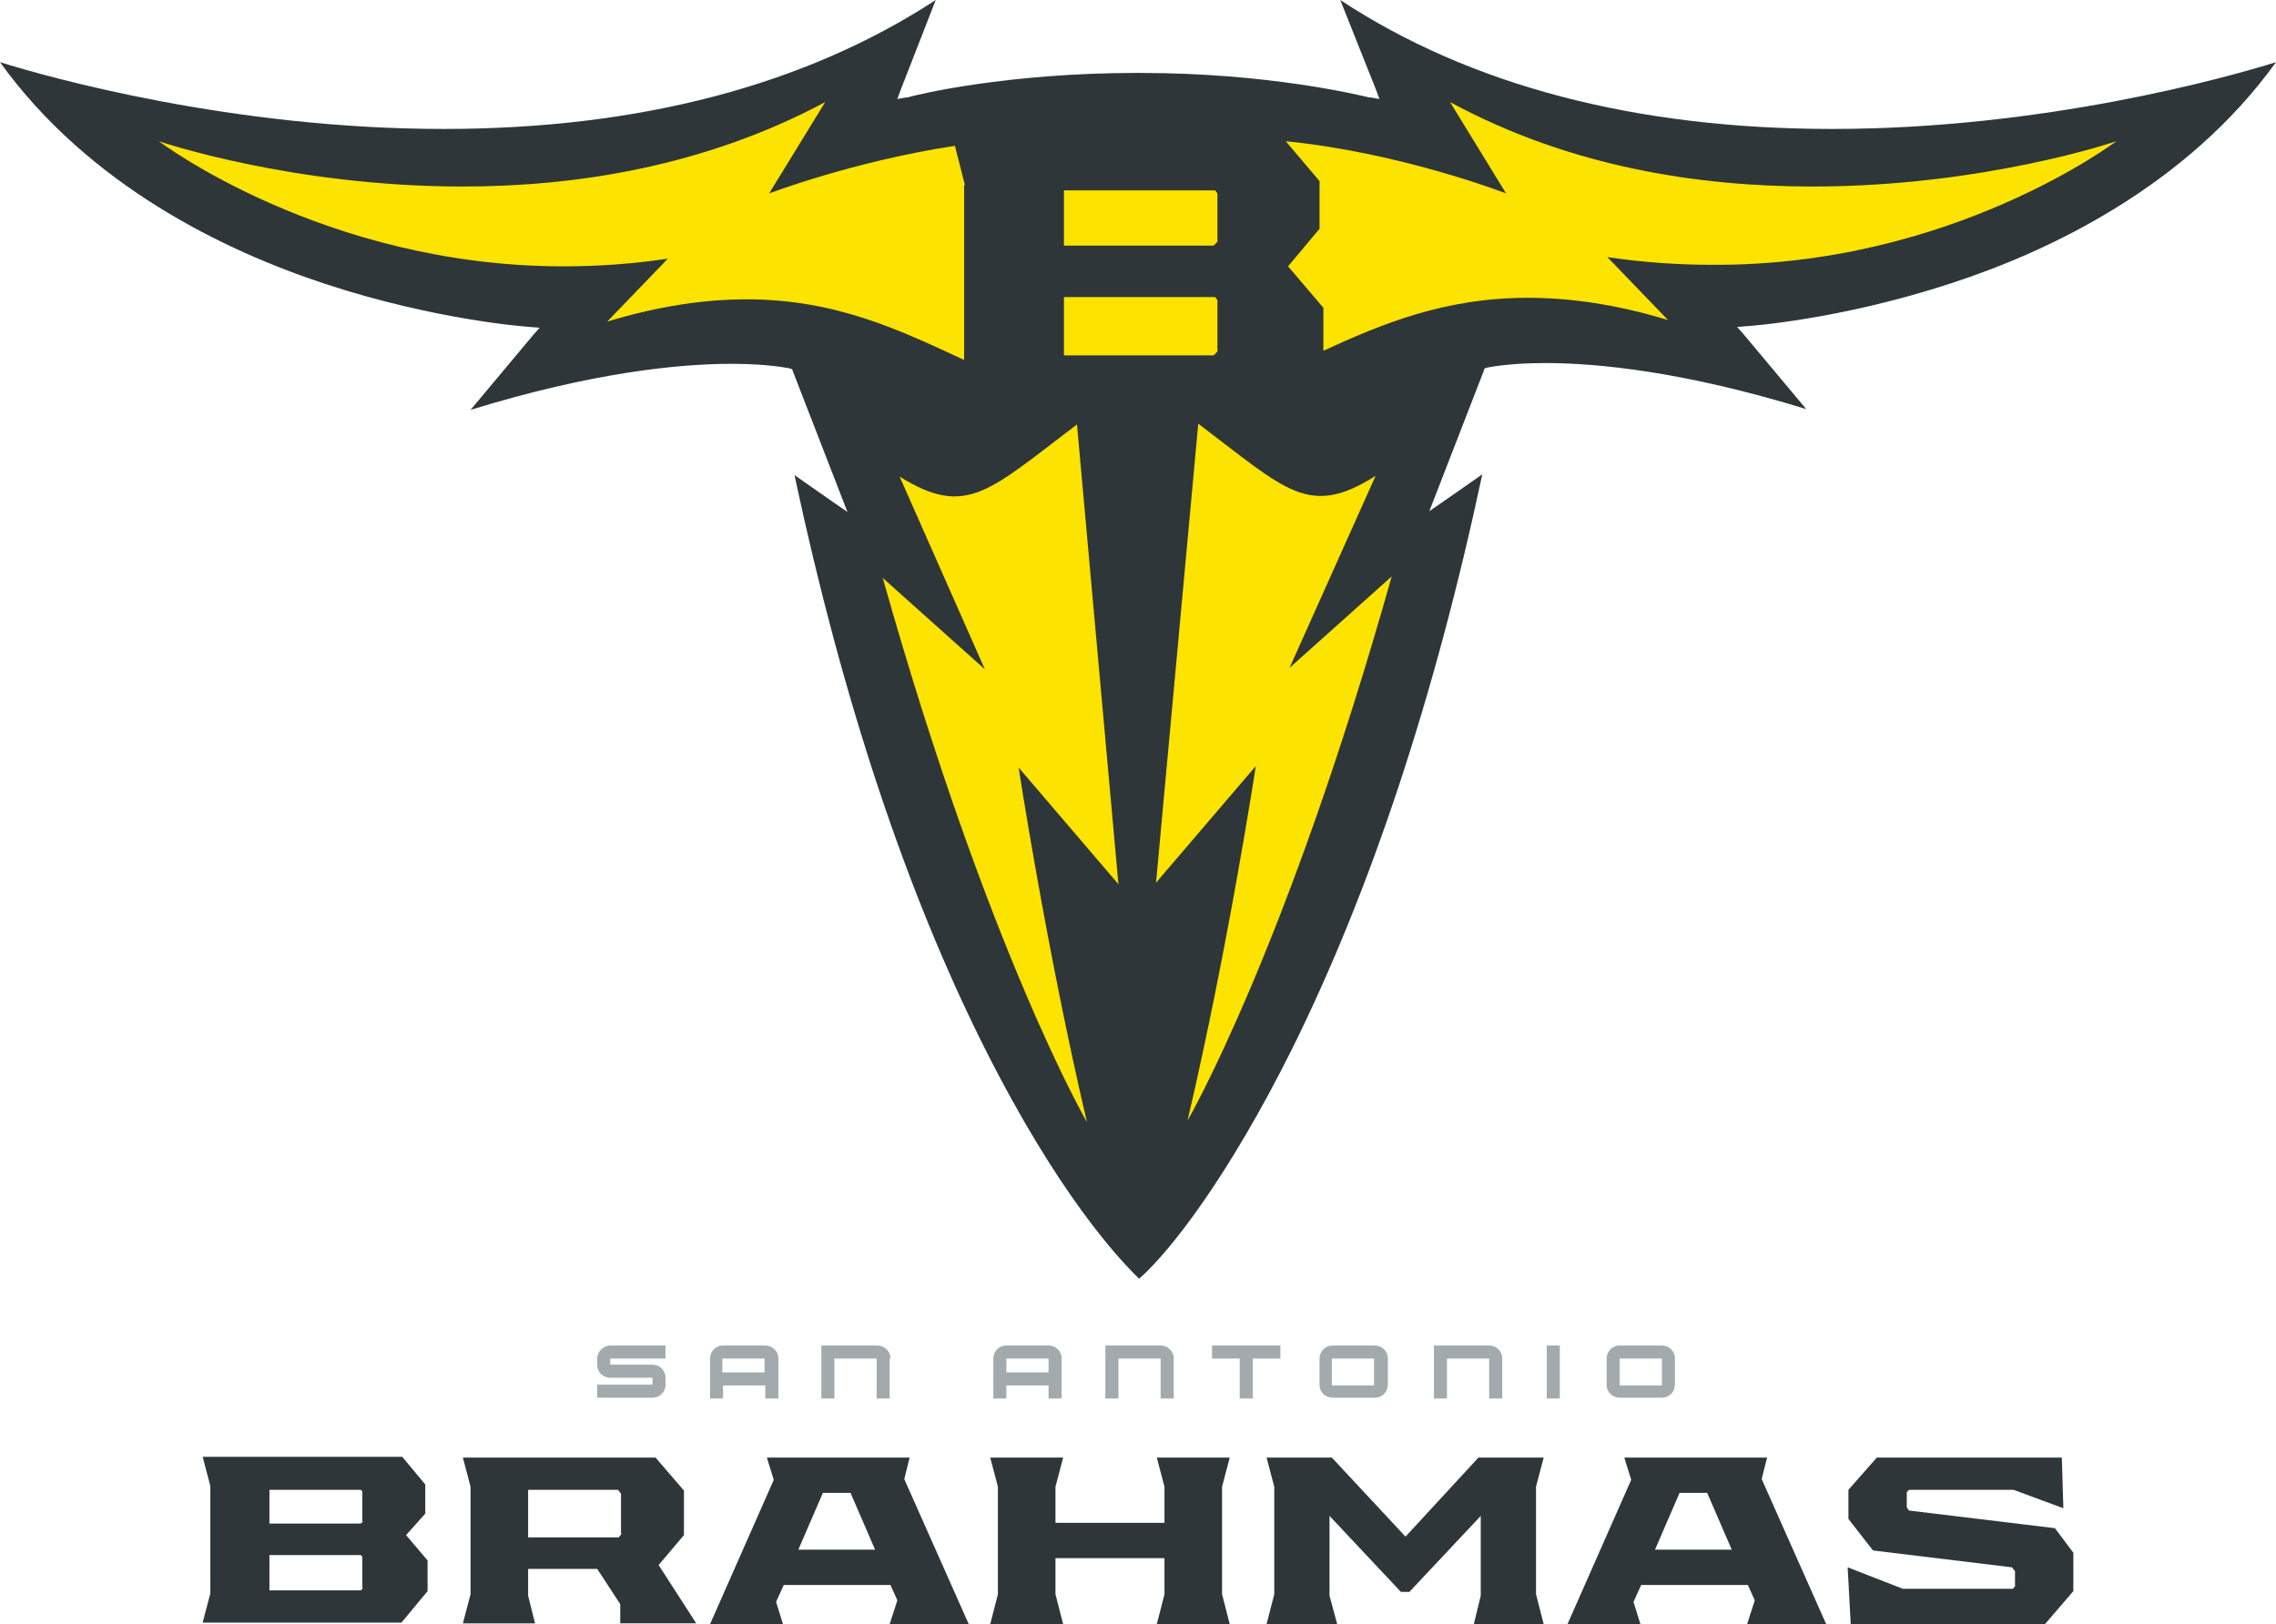 <?xml version="1.0" encoding="utf-8"?>
<!-- Generator: Adobe Illustrator 24.0.1, SVG Export Plug-In . SVG Version: 6.00 Build 0)  -->
<svg version="1.1" id="Logos" xmlns="http://www.w3.org/2000/svg" xmlns:xlink="http://www.w3.org/1999/xlink" x="0px" y="0px"
	 width="296.5px" height="211.6px" viewBox="0 0 296.5 211.6" style="enable-background:new 0 0 296.5 211.6;" xml:space="preserve"
	>
<style type="text/css">
	.st0{fill:#2E363A;}
	.st1{fill:#FCE300;}
	.st2{fill:#A2AAAD;}
</style>
<g>
	<g>
		<path class="st0" d="M296.5,8.1c-6.4,2-30.3,8.7-57.8,8.7c-25.5,0-47.1-5.6-64.1-16.8l4.7,11.8l0.4,1.1l-1.1-0.2l-0.1,0l-0.1,0
			c-1.3-0.3-13.1-3.2-29.9-3.2l-0.2,0l-0.2,0c-16.8,0-28.6,2.8-29.9,3.2l-0.1,0l-0.1,0l-1.1,0.2l0.4-1.1L121.9,0
			c-17,11.1-38.6,16.8-64.1,16.8C30.3,16.8,6.4,10.1,0,8.1C11.6,24.2,29.3,32.7,42.4,37c14.6,4.8,26.6,5.6,26.7,5.6l1.2,0.1
			l-0.8,0.9l-8.2,9.8c15.9-4.9,27.2-6,34-6c5,0,7.5,0.6,7.6,0.6l0.3,0.1l0.1,0.3l6.4,16.5l0.7,1.8l-1.6-1.1l-5.3-3.7
			c6.2,29.1,14.5,54.2,24.8,74.7c9.5,18.9,17.4,27.4,20.1,30c4.3-3.8,11.8-13.7,19.8-29.7c10.3-20.7,18.7-46,24.9-75.1l-5.3,3.7
			l-1.6,1.1l0.7-1.8l6.4-16.5l0.1-0.3l0.3-0.1c0.1,0,2.6-0.6,7.6-0.6c6.8,0,18.1,1.1,34,6l-8.2-9.8l-0.8-0.9l1.2-0.1
			c0.1,0,12.1-0.8,26.7-5.6C267.1,32.7,284.9,24.2,296.5,8.1z"/>
		<g>
			<g>
				<g>
					<g>
						<path class="st1" d="M140.3,55.3c-11.5,8.7-14.4,12.2-23.1,6.8l11.1,25.1l-13.3-11.9c13.7,48.7,26.6,70.9,26.6,70.9
							c-5.3-22.6-8.9-46.2-8.9-46.2l13,15.2L140.3,55.3z"/>
					</g>
					<g>
						<path class="st1" d="M179.2,62c-8.7,5.5-11.6,1.9-23.1-6.8l-5.5,59.8l13-15.2c0,0-3.6,23.6-8.9,46.2c0,0,12.9-22.2,26.6-70.9
							l-13.3,11.9L179.2,62z"/>
					</g>
				</g>
			</g>
			<g>
				<g>
					<polygon class="st1" points="158.6,45.8 158.6,39.1 158.3,38.7 138.6,38.7 138.6,46.3 158.1,46.3 					"/>
				</g>
				<g>
					<polygon class="st1" points="158.6,25.2 158.3,24.8 138.6,24.8 138.6,32 158.1,32 158.6,31.5 					"/>
				</g>
				<g>
					<path class="st1" d="M275.7,18.4c0,0-17.2,5.9-39.6,5.9c-14.7,0-31.5-2.5-47.2-11l7.3,11.9c0,0-13.6-5.3-28.7-6.8l4.4,5.2v6.2
						l-4.1,4.9l4.6,5.4v5.6c7.6-3.5,15.8-6.9,26.6-6.9c5.4,0,11.4,0.8,18.3,2.9l-7.9-8.2c4.7,0.7,9.3,1,13.6,1
						C254.2,34.7,275.7,18.4,275.7,18.4z"/>
				</g>
				<g>
					<path class="st1" d="M125.7,24.1l-1.3-5.1c-13.2,2-24.2,6.2-24.2,6.2l7.3-11.9c-15.7,8.4-32.5,11-47.2,11
						c-22.4,0-39.6-5.9-39.6-5.9s21.5,16.3,52.7,16.3c4.4,0,8.9-0.3,13.6-1l-7.9,8.2c6.9-2.1,12.9-2.9,18.2-2.9
						c11.7,0,20.1,4.1,28.3,7.9V24.1z"/>
				</g>
			</g>
		</g>
	</g>
	<g>
		<g>
			<g>
				<g>
					<path class="st0" d="M89.1,200v-5.8l-3.7-4.3H60.3l1,3.8v14l-1,3.8h9.4l-0.9-3.6v-3.5h9l3,4.6v2.5h9.9l-4.9-7.6L89.1,200z
						 M81,199.8l-0.4,0.5H68.8v-6.2h11.7l0.4,0.5V199.8z"/>
					<path class="st0" d="M55.4,197.2v-3.8l-3-3.6h-26l1,3.8v14l-1,3.8h25.9l3.4-4.1v-4l-2.8-3.3L55.4,197.2z M47.3,206.9l-0.3,0.3
						H35.1v-4.6h11.9l0.2,0.2V206.9z M47.3,198.2l-0.3,0.3H35.1v-4.4h11.9l0.2,0.2V198.2z"/>
					<polygon class="st0" points="160.2,189.9 150.7,189.9 151.7,193.7 151.7,198.4 137.5,198.4 137.5,193.7 138.5,189.9 129,189.9 
						130,193.7 130,207.7 129,211.6 138.5,211.6 137.5,207.7 137.5,203 151.7,203 151.7,207.7 150.7,211.6 160.2,211.6 159.2,207.7 
						159.2,193.7 					"/>
					<path class="st0" d="M230.2,189.9h-18.6l0.9,2.9l-8.3,18.8h9.5l-0.9-2.9l1-2.2h13.9l0.9,2l-1,3.1v0h10.3l-8.4-18.9L230.2,189.9
						z M215.6,201.9l3.2-7.4h3.6l3.2,7.4H215.6z"/>
					<polygon class="st0" points="267.7,199.1 248.7,196.8 248.4,196.4 248.4,194.4 248.7,194.1 262.3,194.1 268.8,196.5 
						268.6,189.9 244.5,189.9 240.8,194.1 240.8,197.9 244,202 262.1,204.2 262.5,204.7 262.5,206.7 262.2,207 247.9,207 
						240.7,204.2 241.1,211.6 266.4,211.6 270.1,207.3 270.1,202.3 					"/>
					<polygon class="st0" points="201.1,189.9 192.6,189.9 183.1,200.2 173.5,189.9 165,189.9 166,193.7 166,207.7 165,211.6 
						174.2,211.6 173.2,207.9 173.2,197.5 182.5,207.4 183.6,207.4 192.9,197.5 192.9,207.9 192,211.6 201.1,211.6 200.1,207.7 
						200.1,193.7 					"/>
					<path class="st0" d="M118.5,189.9H99.9l0.9,2.9l-8.3,18.8h9.5l-0.9-2.9l1-2.2h13.9l0.9,2l-1,3.1v0h10.3l-8.4-18.9L118.5,189.9z
						 M104,201.9l3.2-7.4h3.6l3.2,7.4H104z"/>
				</g>
			</g>
		</g>
		<g>
			<path class="st2" d="M77.8,177v0.8c0,1,0.8,1.7,1.7,1.7v0H85v0.9h-7.2v1.7H85c1,0,1.7-0.8,1.7-1.7v-0.9c0-1-0.8-1.7-1.7-1.7h-5.5
				V177h7.2v-1.7h-7.2C78.6,175.3,77.8,176.1,77.8,177z"/>
			<path class="st2" d="M138.3,177c0-1-0.8-1.7-1.7-1.7h-5.5c-1,0-1.7,0.8-1.7,1.7h0l0,0v5.2h1.7v-1.7h5.5v1.7h1.7V177L138.3,177
				L138.3,177z M136.6,178.8h-5.5V177h5.5V178.8z"/>
			<path class="st2" d="M101.4,177c0-1-0.8-1.7-1.7-1.7h-5.5c-1,0-1.7,0.8-1.7,1.7h0l0,0v5.2h1.7v-1.7h5.5v1.7h1.7V177L101.4,177
				L101.4,177z M99.6,178.8h-5.5V177h5.5V178.8z"/>
			<polygon class="st2" points="166.8,175.3 157.9,175.3 157.9,177 161.5,177 161.5,182.2 163.2,182.2 163.2,177 166.8,177 			"/>
			<path class="st2" d="M152.9,177c0-1-0.8-1.7-1.7-1.7H144v1.7h0l0,0v5.2h1.7V177h5.5v5.2h1.7V177L152.9,177L152.9,177z"/>
			<path class="st2" d="M116,177c0-1-0.8-1.7-1.7-1.7H107v1.7h0l0,0v5.2h1.7V177h5.5v5.2h1.7V177L116,177L116,177z"/>
			<path class="st2" d="M195.7,177c0-1-0.8-1.7-1.7-1.7h-7.2v1.7h0l0,0v5.2h1.7V177h5.5v5.2h1.7V177L195.7,177L195.7,177z"/>
			<path class="st2" d="M180.8,177c0-1-0.8-1.7-1.7-1.7h-5.5c-1,0-1.7,0.8-1.7,1.7h0l0,0v3.4h0c0,0,0,0,0,0v0h0c0,1,0.8,1.7,1.7,1.7
				h5.5c1,0,1.7-0.8,1.7-1.7h0V177L180.8,177L180.8,177z M179,180.5h-5.5V177h5.5V180.5z"/>
			<path class="st2" d="M218.2,177c0-1-0.8-1.7-1.7-1.7H211c-1,0-1.7,0.8-1.7,1.7h0l0,0v3.4h0c0,0,0,0,0,0v0h0c0,1,0.8,1.7,1.7,1.7
				h5.5c1,0,1.7-0.8,1.7-1.7h0V177L218.2,177L218.2,177z M216.4,180.5H211V177h5.5V180.5z"/>
			<rect x="201.5" y="175.3" class="st2" width="1.7" height="6.9"/>
		</g>
	</g>
</g>
</svg>
